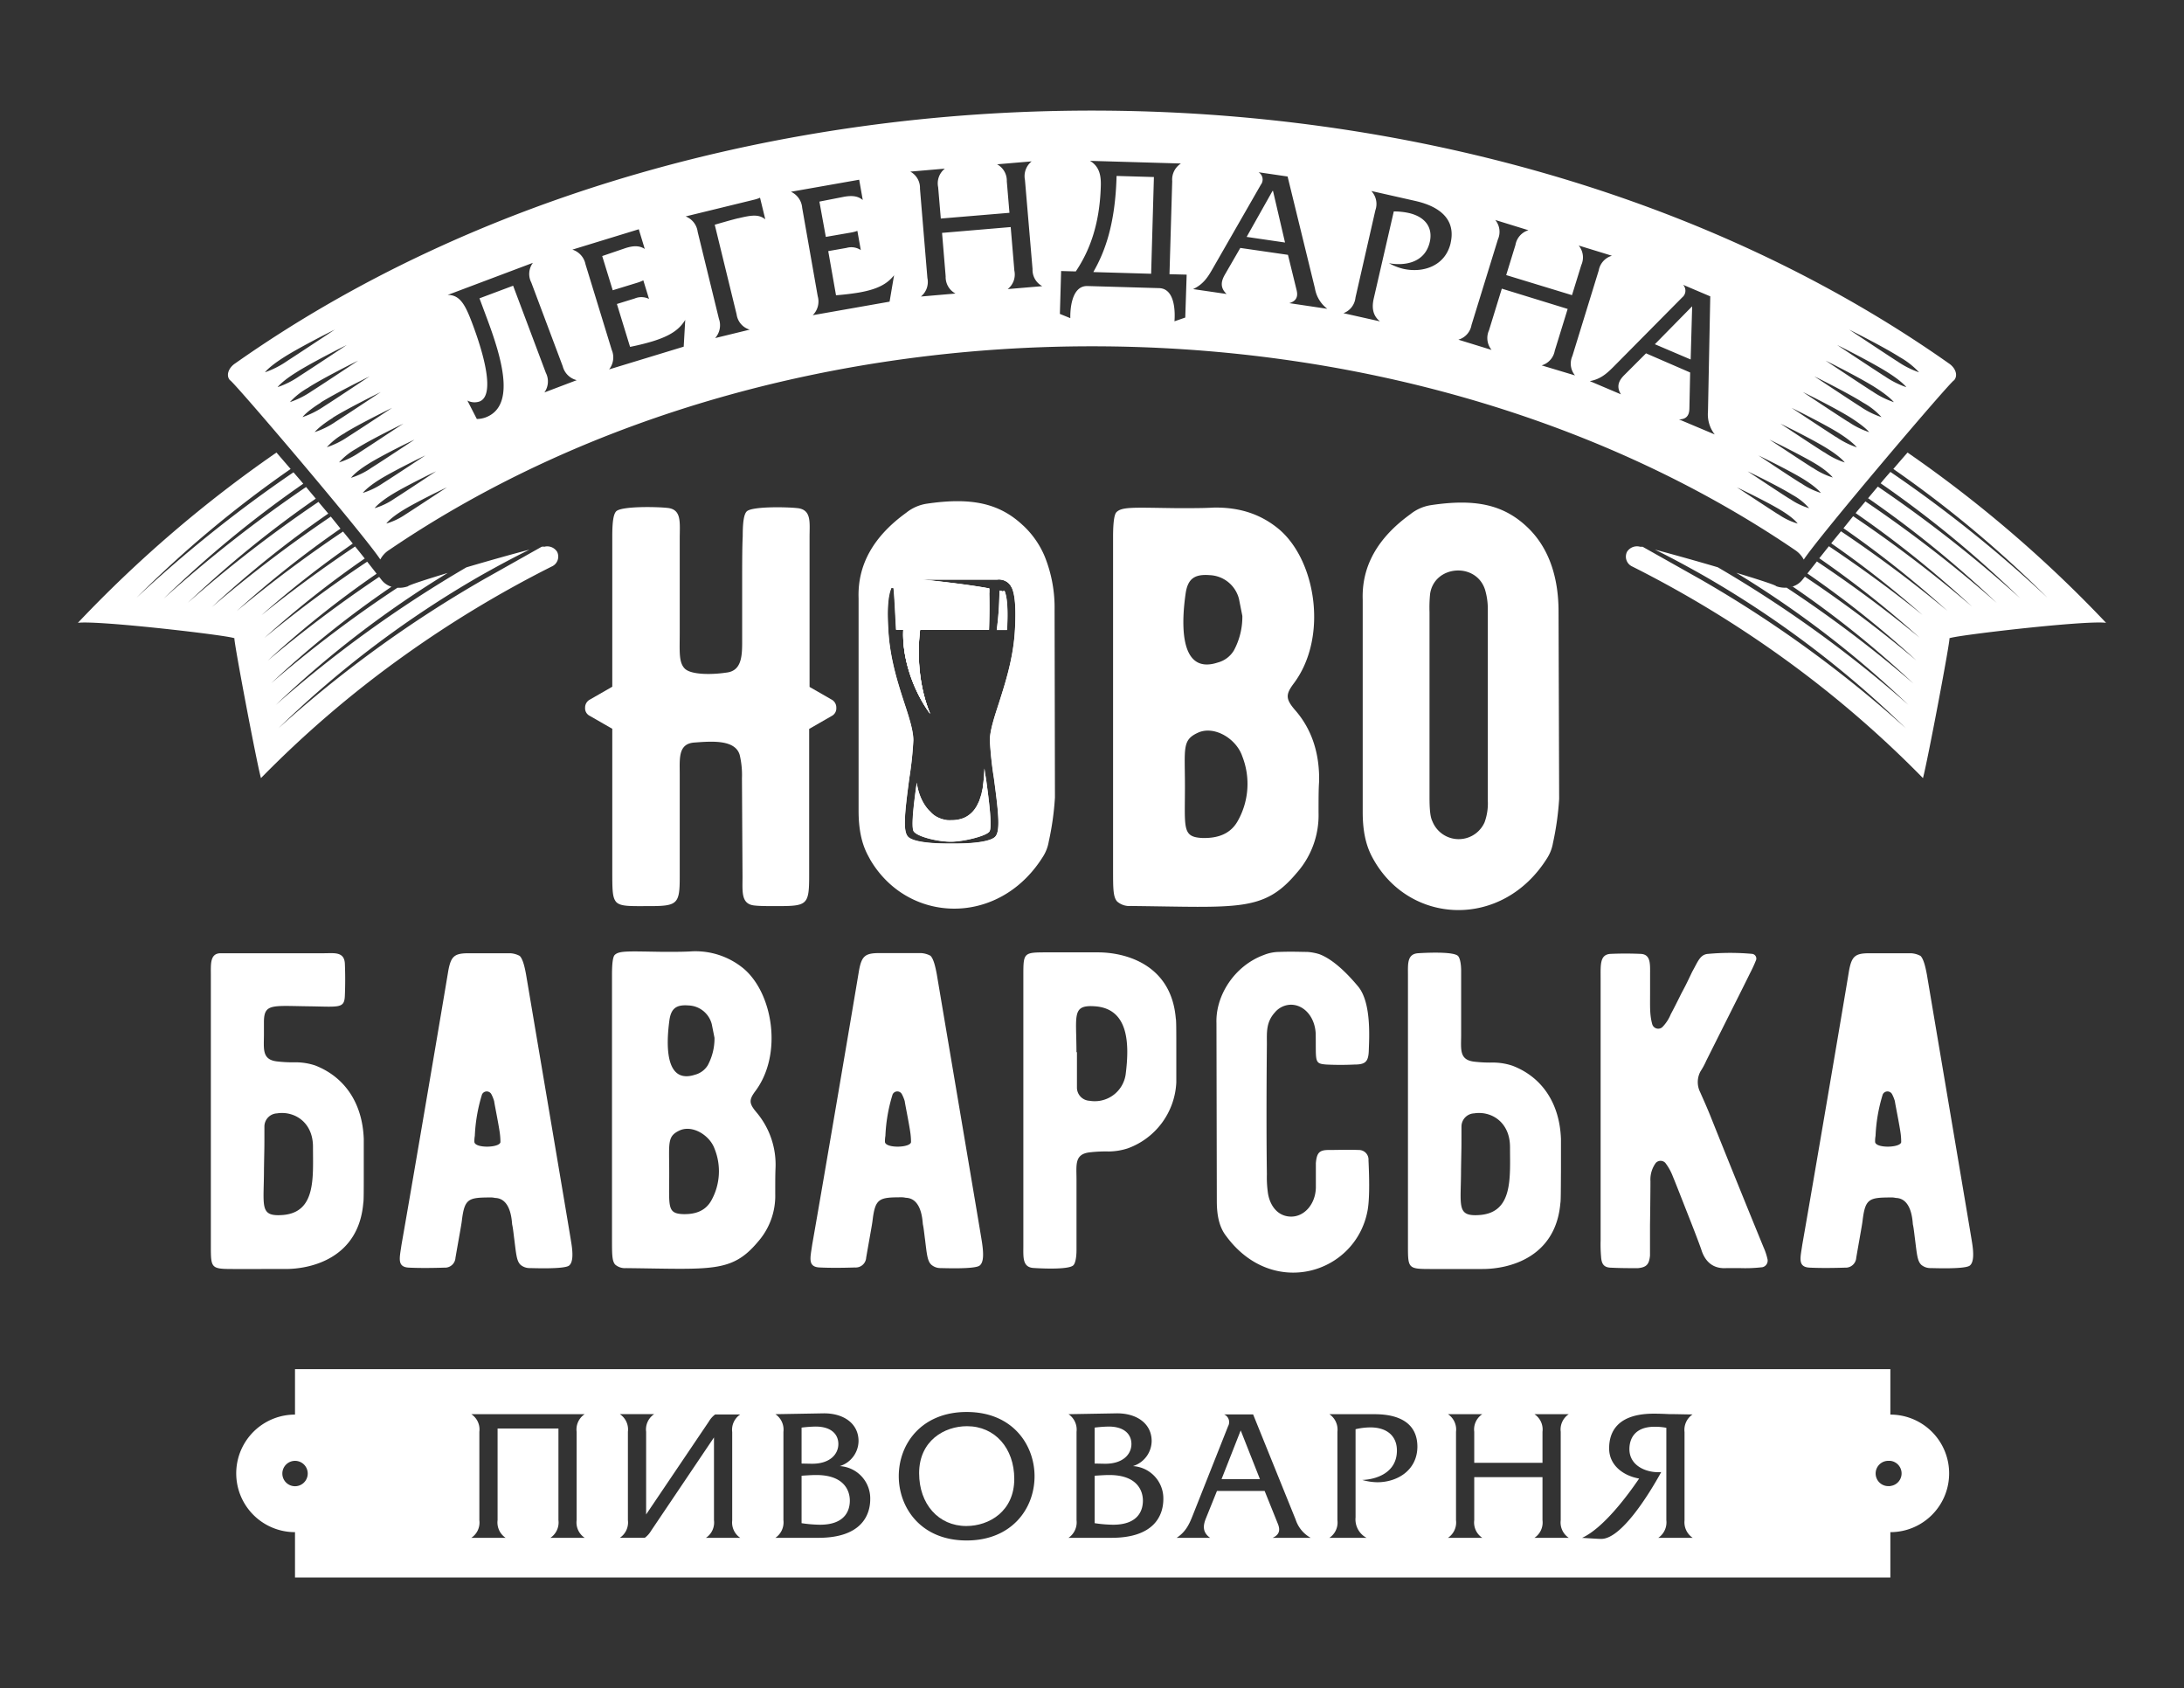 <?xml version="1.0" encoding="UTF-8"?> <svg xmlns="http://www.w3.org/2000/svg" id="Layer_1" data-name="Layer 1" viewBox="0 0 544 420.47"><rect x="0" y="0" width="544" height="420.47" fill="#333333" stroke="none"/><defs><style>.cls-1{fill:#fff;}</style></defs><path class="cls-1" d="M137.39,141.11a277.83,277.83,0,0,0-37.29,22.58A266.57,266.57,0,0,0,65,193.79c-1.08-3.87-6.9-34.66-6.6-34.79.32-.55-34-4.58-39-3.88a313.13,313.13,0,0,1,49.46-42.41c1.18,1.35,2.35,2.73,3.53,4.09A280.59,280.59,0,0,0,34,148.87,329.18,329.18,0,0,1,73.1,117.63c.82.94,1.64,1.89,2.44,2.84A272.59,272.59,0,0,0,40.76,149.1a333.11,333.11,0,0,1,35.48-27.81c.82,1,1.62,1.93,2.42,2.9A267.23,267.23,0,0,0,46.8,150.11,321.15,321.15,0,0,1,79.32,125c.83,1,1.64,1.94,2.45,2.91a259.37,259.37,0,0,0-29,23.29A332.76,332.76,0,0,1,82.4,128.66h0c.81,1,1.62,2,2.41,3A251,251,0,0,0,58.94,152.2a322.93,322.93,0,0,1,26.5-19.82q1.23,1.49,2.43,3a245.08,245.08,0,0,0-22.75,17.84c1.58-1.25,10.22-8.34,23.33-17.12.81,1,1.61,2,2.4,3a242,242,0,0,0-25,19.79,309.82,309.82,0,0,1,25.61-19c.79,1,1.58,2,2.35,3a243.67,243.67,0,0,0-27.14,21.66,317.94,317.94,0,0,1,27.77-20.87c.22.26.42.52.62.78a5,5,0,0,0,2.45,1.67,244.38,244.38,0,0,0-29.93,24A307.61,307.61,0,0,1,99,146.38a6.53,6.53,0,0,0,2.62-.36c.09-.26,4.38-1.66,9.9-3.33a250.3,250.3,0,0,0-42.82,32.87,303.74,303.74,0,0,1,47.47-34.26c5.86-1.73,12.13-3.49,15.89-4.45l-.19.05c-2.72,1.33-6.61,3.34-12.17,6.47a252.37,252.37,0,0,0-50.34,38,298,298,0,0,1,51-37l14.53-8.18c.39-.08.6-.09.62,0a2.9,2.9,0,0,1,3.28,1.27v0A2.7,2.7,0,0,1,137.39,141.11Z"></path><path class="cls-1" d="M485.57,159c.31.13-5.52,30.92-6.59,34.79a267.72,267.72,0,0,0-35.08-30.1,277.3,277.3,0,0,0-37.29-22.58,2.7,2.7,0,0,1-1.35-3.67v0a2.93,2.93,0,0,1,3.27-1.27s.23,0,.62,0l14.53,8.18a297.47,297.47,0,0,1,51,37,251.52,251.52,0,0,0-50.34-38c-5.54-3.13-9.42-5.14-12.14-6.47,3.77,1,9.91,2.7,15.67,4.4a301.61,301.61,0,0,1,47.47,34.26,249.56,249.56,0,0,0-42.85-32.88c5.53,1.67,9.85,3.07,9.94,3.34a6.43,6.43,0,0,0,2.59.36,306,306,0,0,1,31.59,23.88,247.94,247.94,0,0,0-30.1-24.17,5,5,0,0,0,2.44-1.67l.62-.78a314.45,314.45,0,0,1,27.77,20.87,248.72,248.72,0,0,0-27.15-21.66l2.37-3a314.73,314.73,0,0,1,25.6,19,248.48,248.48,0,0,0-25-19.79c.81-1,1.58-2,2.39-3,13.12,8.78,21.76,15.87,23.33,17.12a246,246,0,0,0-22.75-17.84c.79-1,1.62-2,2.43-3a325.35,325.35,0,0,1,26.52,19.82,257.38,257.38,0,0,0-25.9-20.58c.81-1,1.6-2,2.41-3a325.24,325.24,0,0,1,29.62,22.52,260.28,260.28,0,0,0-29-23.29c.81-1,1.63-1.93,2.44-2.91a327.74,327.74,0,0,1,32.73,25.3,265.92,265.92,0,0,0-32.06-26.09c-.12.14-.25.3-.4.46.94-1.11,1.87-2.25,2.82-3.36a330.7,330.7,0,0,1,35.46,27.81,269.48,269.48,0,0,0-34.76-28.63c.8-1,1.61-1.89,2.43-2.84A326.86,326.86,0,0,1,510,148.87a280.67,280.67,0,0,0-38.4-32.07c1.17-1.37,2.35-2.74,3.54-4.09a313.5,313.5,0,0,1,49.45,42.41C519.54,154.4,485.26,158.45,485.57,159Z"></path><path class="cls-1" d="M87.87,135.38c.2.23.39.47.58.72h0Zm10.8,11,.29,0a0,0,0,0,1,0,0Zm-1.15-.26h0a2.14,2.14,0,0,0,.34.09ZM82.21,128.43l.19.23h0C82.36,128.59,82.28,128.51,82.21,128.43Z"></path><path class="cls-1" d="M446.48,146.08c-.2.07-.42.14-.65.2a5.27,5.27,0,0,0,.68-.19Z"></path><path class="cls-1" d="M278.16,43.82c-.31,12-2.91,18.91-5.78,23.91l14.35.42.69-24.06ZM317,47.49,310.52,59l9.56,1.4Zm0,0L310.52,59l9.56,1.4Zm-38.88-3.67c-.31,12-2.91,18.91-5.78,23.91l14.35.42.69-24.06Zm0,0c-.31,12-2.91,18.91-5.78,23.91l14.35.42.69-24.06ZM317,47.49,310.52,59l9.56,1.4Zm0,0L310.52,59l9.56,1.4Zm-38.88-3.67c-.31,12-2.91,18.91-5.78,23.91l14.35.42.69-24.06Zm0,0c-.31,12-2.91,18.91-5.78,23.91l14.35.42.69-24.06ZM317,47.49,310.52,59l9.56,1.4Zm95.2,38.24,8.89,3.79.37-13.21Zm0,0,8.89,3.79.37-13.21ZM317,47.49,310.52,59l9.56,1.4Zm-38.88-3.67c-.31,12-2.91,18.91-5.78,23.91l14.35.42.69-24.06Zm0,0c-.31,12-2.91,18.91-5.78,23.91l14.35.42.69-24.06ZM317,47.49,310.52,59l9.56,1.4Zm95.2,38.24,8.89,3.79.37-13.21Zm0,0,8.89,3.79.37-13.21ZM317,47.49,310.52,59l9.56,1.4Zm-38.88-3.67c-.31,12-2.91,18.91-5.78,23.91l14.35.42.69-24.06Zm0,0c-.31,12-2.91,18.91-5.78,23.91l14.35.42.69-24.06ZM317,47.49,310.52,59l9.56,1.4Zm95.2,38.24,8.89,3.79.37-13.21Zm0,0,8.89,3.79.37-13.21ZM317,47.49,310.52,59l9.56,1.4Zm-38.88-3.67c-.31,12-2.91,18.91-5.78,23.91l14.35.42.69-24.06Zm0,0c-.31,12-2.91,18.91-5.78,23.91l14.35.42.69-24.06ZM317,47.49,310.52,59l9.56,1.4Zm95.2,38.24,8.89,3.79.37-13.21Zm0,0,8.89,3.79.37-13.21ZM317,47.49,310.52,59l9.56,1.4Zm-38.88-3.67c-.31,12-2.91,18.91-5.78,23.91l14.35.42.69-24.06Zm0,0c-.31,12-2.91,18.91-5.78,23.91l14.35.42.69-24.06ZM317,47.49,310.52,59l9.56,1.4Zm95.2,38.24,8.89,3.79.37-13.21Zm0,0,8.89,3.79.37-13.21ZM317,47.49,310.52,59l9.56,1.4Zm-38.88-3.67c-.31,12-2.91,18.91-5.78,23.91l14.35.42.69-24.06Zm0,0c-.31,12-2.91,18.91-5.78,23.91l14.35.42.69-24.06ZM317,47.49,310.52,59l9.56,1.4Zm95.2,38.24,8.89,3.79.37-13.21Zm0,0,8.89,3.79.37-13.21ZM317,47.49,310.52,59l9.56,1.4Zm-38.88-3.67c-.31,12-2.91,18.91-5.78,23.91l14.35.42.69-24.06Zm0,0c-.31,12-2.91,18.91-5.78,23.91l14.35.42.69-24.06ZM317,47.49,310.52,59l9.56,1.4Zm95.2,38.24,8.89,3.79.37-13.21Zm0,0,8.89,3.79.37-13.21ZM317,47.49,310.52,59l9.56,1.4Zm-38.88-3.67c-.31,12-2.91,18.91-5.78,23.91l14.35.42.69-24.06Zm0,0c-.31,12-2.91,18.91-5.78,23.91l14.35.42.69-24.06ZM317,47.49,310.52,59l9.56,1.4Zm95.2,38.24,8.89,3.79.37-13.21Zm0,0,8.89,3.79.37-13.21ZM317,47.49,310.52,59l9.56,1.4Zm-38.88-3.67c-.31,12-2.91,18.91-5.78,23.91l14.35.42.69-24.06Zm0,0c-.31,12-2.91,18.91-5.78,23.91l14.35.42.69-24.06ZM317,47.49,310.52,59l9.56,1.4Zm95.2,38.24,8.89,3.79.37-13.21Zm0,0,8.89,3.79.37-13.21ZM317,47.49,310.52,59l9.56,1.4Zm-38.88-3.67c-.31,12-2.91,18.91-5.78,23.91l14.35.42.69-24.06Zm0,0c-.31,12-2.91,18.91-5.78,23.91l14.35.42.69-24.06ZM317,47.49,310.52,59l9.56,1.4Zm95.2,38.24,8.89,3.79.37-13.21Zm0,0,8.89,3.79.37-13.21ZM317,47.49,310.52,59l9.56,1.4Zm-38.88-3.67c-.31,12-2.91,18.91-5.78,23.91l14.35.42.69-24.06Zm0,0c-.31,12-2.91,18.91-5.78,23.91l14.35.42.69-24.06ZM317,47.49,310.52,59l9.56,1.4Zm95.2,38.24,8.89,3.79.37-13.21Zm0,0,8.89,3.79.37-13.21ZM317,47.49,310.52,59l9.56,1.4Zm-38.88-3.67c-.31,12-2.91,18.91-5.78,23.91l14.35.42.69-24.06Zm0,0c-.31,12-2.91,18.91-5.78,23.91l14.35.42.69-24.06ZM317,47.49,310.52,59l9.56,1.4Zm95.2,38.24,8.89,3.79.37-13.21Zm0,0,8.89,3.79.37-13.21ZM317,47.49,310.52,59l9.56,1.4Zm-38.88-3.67c-.31,12-2.91,18.91-5.78,23.91l14.35.42.69-24.06Zm0,0c-.31,12-2.91,18.91-5.78,23.91l14.35.42.69-24.06ZM317,47.49,310.52,59l9.56,1.4Zm95.2,38.24,8.89,3.79.37-13.21Zm0,0,8.89,3.79.37-13.21ZM317,47.49,310.52,59l9.56,1.4Zm-38.88-3.67c-.31,12-2.91,18.91-5.78,23.91l14.35.42.69-24.06Zm0,0c-.31,12-2.91,18.91-5.78,23.91l14.35.42.69-24.06ZM317,47.49,310.52,59l9.56,1.4Zm95.2,38.24,8.89,3.79.37-13.21Zm0,0,8.89,3.79.37-13.21ZM317,47.49,310.52,59l9.56,1.4Zm-38.88-3.67c-.31,12-2.91,18.91-5.78,23.91l14.35.42.69-24.06Zm0,0c-.31,12-2.91,18.91-5.78,23.91l14.35.42.69-24.06ZM317,47.49,310.52,59l9.56,1.4Zm95.2,38.24,8.89,3.79.37-13.21Zm0,0,8.89,3.79.37-13.21ZM317,47.49,310.52,59l9.56,1.4Zm-38.88-3.67c-.31,12-2.91,18.91-5.78,23.91l14.35.42.69-24.06Zm0,0c-.31,12-2.91,18.91-5.78,23.91l14.35.42.69-24.06ZM317,47.49,310.52,59l9.56,1.4Zm95.2,38.24,8.89,3.79.37-13.21Zm0,0,8.89,3.79.37-13.21ZM317,47.49,310.52,59l9.56,1.4Zm-38.88-3.67c-.31,12-2.91,18.91-5.78,23.91l14.35.42.69-24.06Zm0,0c-.31,12-2.91,18.91-5.78,23.91l14.35.42.69-24.06ZM317,47.49,310.52,59l9.56,1.4Zm95.2,38.24,8.89,3.79.37-13.21Zm0,0,8.89,3.79.37-13.21ZM317,47.49,310.52,59l9.56,1.4Zm-38.88-3.67c-.31,12-2.91,18.91-5.78,23.91l14.35.42.69-24.06Zm0,0c-.31,12-2.91,18.91-5.78,23.91l14.35.42.69-24.06ZM317,47.49,310.52,59l9.56,1.4Zm95.2,38.24,8.89,3.79.37-13.21Zm0,0,8.89,3.79.37-13.21ZM317,47.49,310.52,59l9.56,1.4Zm-38.88-3.67c-.31,12-2.91,18.91-5.78,23.91l14.35.42.69-24.06Zm0,0c-.31,12-2.91,18.91-5.78,23.91l14.35.42.69-24.06ZM317,47.49,310.52,59l9.56,1.4Zm95.2,38.24,8.89,3.79.37-13.21Zm0,0,8.89,3.79.37-13.21ZM317,47.49,310.52,59l9.56,1.4Zm-38.88-3.67c-.31,12-2.91,18.91-5.78,23.91l14.35.42.69-24.06Zm0,0c-.31,12-2.91,18.91-5.78,23.91l14.35.42.69-24.06ZM317,47.49,310.52,59l9.56,1.4Zm95.2,38.24,8.89,3.79.37-13.21Zm0,0,8.89,3.79.37-13.21ZM317,47.49,310.52,59l9.56,1.4Zm-38.88-3.67c-.31,12-2.91,18.91-5.78,23.91l14.35.42.69-24.06Zm0,0c-.31,12-2.91,18.91-5.78,23.91l14.35.42.69-24.06ZM317,47.49,310.52,59l9.56,1.4Zm95.2,38.24,8.89,3.79.37-13.21Zm0,0,8.89,3.79.37-13.21ZM317,47.49,310.52,59l9.56,1.4Zm-38.88-3.67c-.31,12-2.91,18.91-5.78,23.91l14.35.42.69-24.06Zm0,0c-.31,12-2.91,18.91-5.78,23.91l14.35.42.69-24.06ZM317,47.49,310.52,59l9.56,1.4Zm95.2,38.24,8.89,3.79.37-13.21Zm0,0,8.89,3.79.37-13.21ZM317,47.49,310.52,59l9.56,1.4Zm-38.88-3.67c-.31,12-2.91,18.91-5.78,23.91l14.35.42.69-24.06ZM485.42,90.5C366.27,6.56,177.74,6.55,58.59,90.5c-1.75,1.16-2.33,3.08-1.31,4.19.65,0,33.39,38.47,37.45,44.65A6.22,6.22,0,0,1,96.89,137c99.43-67.67,250.8-67.67,350.24,0a6.55,6.55,0,0,1,2.16,2.37c4.06-6.18,36.78-44.65,37.43-44.65C487.74,93.57,487.18,91.68,485.42,90.5ZM70.78,88.94c3.54-2.27,11.55-6.35,12.61-6.84-1,.65-8.34,5.53-11.84,7.79A22.66,22.66,0,0,1,66,92.72C66.13,92.54,67.22,91.19,70.78,88.94Zm3.08,3.76c3.6-2.3,11.92-6.51,12.51-6.77-.51.32-8.15,5.42-11.75,7.72a21.75,21.75,0,0,1-5.47,2.77C69.31,96.2,70.4,94.85,73.86,92.7Zm3,3.78c3.55-2.28,11.77-6.4,12.35-6.66-.51.32-8,5.34-11.58,7.61a21.87,21.87,0,0,1-5.42,2.72A18,18,0,0,1,76.91,96.48Zm3,3.78C83.44,98,91.53,94,92.11,93.72,91.6,94,84.19,99,80.7,101.21a22.19,22.19,0,0,1-5.34,2.67C75.47,103.72,76.51,102.39,79.94,100.26Zm3,3.79c3.47-2.2,11.47-6.16,12-6.41-.51.3-7.8,5.19-11.24,7.38a20.26,20.26,0,0,1-5.26,2.6C78.54,107.46,79.56,106.15,82.93,104.05Zm3,3.8c3.39-2.14,11.25-6,11.81-6.28-.47.31-7.67,5.1-11.07,7.25a20.59,20.59,0,0,1-5.19,2.56A17,17,0,0,1,85.91,107.85Zm3,3.83c3.34-2.13,11.1-5.94,11.62-6.17-.49.28-7.56,5-10.9,7.14a19,19,0,0,1-5.13,2.52A16.36,16.36,0,0,1,88.87,111.68Zm2.91,3.84c3.31-2.08,10.9-5.82,11.46-6-.49.28-7.45,4.94-10.73,7A18.5,18.5,0,0,1,87.44,119S88.33,117.65,91.78,115.52Zm2.88,3.84c3.25-2,10.75-5.7,11.3-5.93-.46.28-7.33,4.86-10.57,6.91a18.67,18.67,0,0,1-5,2.42S91.27,121.46,94.66,119.36Zm-1.33,7.2s.87-1.27,4.19-3.34,10.6-5.62,11.12-5.83c-.46.27-7.21,4.79-10.4,6.81A17.27,17.27,0,0,1,93.33,126.56Zm7.75,1.51a16.72,16.72,0,0,1-4.84,2.32s.82-1.26,4.12-3.3,10.44-5.5,11-5.71C110.84,121.65,104.19,126.09,101.08,128.07ZM135.6,97.74a4.72,4.72,0,0,0,.36-4.89l-8.15-21.69-8.38,3.14,1.71,4.59c3.92,10.43,7.4,22.22-.19,25.07a6.49,6.49,0,0,1-2.18.39l-2.35-4.59a3.86,3.86,0,0,0,3,.24c4-1.51,1.05-11.92-1.73-19.31-1.67-4.45-3-7.3-6.19-7.23l21.24-8a4.64,4.64,0,0,0-.4,4.91l7.83,20.86a4.77,4.77,0,0,0,3.49,3.45Zm34.7-11.4L151.72,92a4.81,4.81,0,0,0,.65-4.87l-6.53-21.3a4.81,4.81,0,0,0-3.27-3.66l16.54-5.07L160.6,62c-1.09-.69-2.44-1-4.94-.16L150,63.77l2.62,8.52,6.13-1.88a9.84,9.84,0,0,0,1.49-.59l1.42,4.63a4.28,4.28,0,0,0-3.57-.11l-4.43,1.37,3.28,10.68c2.68-.53,4.78-1.13,5.63-1.39,4.68-1.44,6.74-3.1,8.11-5.33Zm13.62-32c-2,.49-4.51,1.24-5.89,1.63l5.45,22.34a4.62,4.62,0,0,0,3.26,3.79l-8.61,2.1a4.79,4.79,0,0,0,.94-4.81l-5.29-21.65a4.76,4.76,0,0,0-3-3.84l17-4.15a7.84,7.84,0,0,0,1.53-.51l1.31,5.38C189,53.35,187.31,53.54,183.92,54.36Zm37.66,20.79-19.14,3.37a4.8,4.8,0,0,0,1.24-4.74l-3.87-22a4.8,4.8,0,0,0-2.8-4l17-3,.89,5.05c-1-.82-2.31-1.27-4.89-.76l-5.91,1.16L205.7,59,212,57.91a9.32,9.32,0,0,0,1.56-.41l.85,4.78a4.3,4.3,0,0,0-3.55-.54l-4.56.8,1.94,11c2.72-.21,4.88-.54,5.76-.69,4.83-.85,7.07-2.25,8.7-4.3ZM251,72a4.62,4.62,0,0,0,1.66-4.61l-.91-10.84L234.65,58l.9,10.83A4.64,4.64,0,0,0,238,73.11l-8.61.74A4.68,4.68,0,0,0,231,69.24L229.15,47a4.61,4.61,0,0,0-2.41-4.26l8.61-.74a4.66,4.66,0,0,0-1.67,4.63l.66,7.8L251.44,53l-.66-7.82a4.64,4.64,0,0,0-2.42-4.26l8.61-.73a4.7,4.7,0,0,0-1.67,4.62L257.19,67a4.61,4.61,0,0,0,2.42,4.27Zm44.23,7.09-2.69.93c.13-1.51.42-8.14-3.82-8.26l-17.83-.52c-4.22-.13-4.33,6.51-4.29,8L264,78.18l.31-10.68,3.65.1c3.27-4.86,5.94-11.42,6.23-21.13.08-2.32-.13-4.91-2.7-6.41l22.66.66a4.75,4.75,0,0,0-2.17,4.4l-.68,23.17,4.28.11Zm25.91-3.59c2.21-.63,2.08-2.19,1.82-3.26l-2.15-8.77-11.87-1.72-3.77,6.52c-.85,1.45-1.51,3.2.36,4.95L297.18,72c2.51-1.16,3.69-3,4.83-5l12.05-21a2.12,2.12,0,0,0-.57-3.1l7.23,1.06,6.81,27.86a8.06,8.06,0,0,0,3.08,5.09Zm40.2-15c-1.32,5.79-6.94,7.56-11.81,6.45a14.06,14.06,0,0,1-3.56-1.4c3.5.67,8.92.16,10.17-5.31.81-3.57-1.14-6.25-5.23-7.19a17.4,17.4,0,0,0-3.74-.39l-5,21.72c-.31,1.4-.66,3.92,1.56,5.66L334.63,78a4.64,4.64,0,0,0,3-3.9l4.95-21.72a4.71,4.71,0,0,0-1-4.81L352.34,50C354.73,50.55,363.15,52.5,361.33,60.5ZM384,91a4.66,4.66,0,0,0,3.27-3.66l3.21-10.4-16.4-5.05-3.2,10.39a4.66,4.66,0,0,0,.65,4.87l-8.27-2.55a4.62,4.62,0,0,0,3.27-3.66l6.57-21.3a4.63,4.63,0,0,0-.65-4.85l8.26,2.55A4.62,4.62,0,0,0,377.48,61l-2.31,7.51,16.39,5,2.32-7.5a4.64,4.64,0,0,0-.65-4.86l8.27,2.54a4.67,4.67,0,0,0-3.28,3.66l-6.56,21.3a4.63,4.63,0,0,0,.65,4.85Zm34.21,13.45c2.29,0,2.56-1.58,2.59-2.68l.19-9L410,88l-5.33,5.33c-1.2,1.18-2.28,2.71-.92,4.88L396,94.92c2.72-.48,4.33-2,5.95-3.62L419,74.08a2.15,2.15,0,0,0,.23-3.15L426,73.81l-.57,28.69a8.11,8.11,0,0,0,1.68,5.7Zm24.68,23.63c-3.14-2-9.77-6.42-10.25-6.69.52.21,7.81,3.74,11,5.71,3.3,2,4.13,3.3,4.13,3.3A16.58,16.58,0,0,1,442.93,128.07Zm2.83-3.87c-3.19-2-9.94-6.54-10.4-6.81.52.21,7.92,3.83,11.12,5.83a15.1,15.1,0,0,1,4.19,3.34A16.74,16.74,0,0,1,445.76,124.2Zm2.85-3.86c-3.23-2-10.08-6.63-10.56-6.91.53.23,8,3.89,11.29,5.94s4.25,3.39,4.25,3.39A18.24,18.24,0,0,1,448.61,120.34Zm2.89-3.86c-3.28-2.07-10.24-6.73-10.73-7,.54.23,8.16,4,11.47,6s4.3,3.44,4.32,3.44A19,19,0,0,1,451.5,116.48Zm2.93-3.83c-3.36-2.1-10.44-6.86-10.92-7.14.55.23,8.3,4.06,11.64,6.17,3.5,2.18,4.39,3.49,4.39,3.49A19.31,19.31,0,0,1,454.43,112.65Zm2.92-3.83c-3.37-2.15-10.57-6.94-11.06-7.25.55.25,8.41,4.15,11.81,6.3s4.45,3.53,4.45,3.53A20.09,20.09,0,0,1,457.35,108.82Zm3-3.8c-3.44-2.19-10.76-7.08-11.24-7.38.57.25,8.55,4.22,12,6.43s4.39,3.39,4.51,3.55A20.44,20.44,0,0,1,460.32,105Zm3-3.81c-3.48-2.23-10.9-7.18-11.4-7.49.54.25,8.64,4.28,12.15,6.54a17.8,17.8,0,0,1,4.6,3.62A20.66,20.66,0,0,1,463.31,101.21Zm3-3.78c-3.54-2.27-11.06-7.29-11.56-7.61.58.26,8.78,4.38,12.34,6.66s4.52,3.51,4.64,3.67A21.61,21.61,0,0,1,466.32,97.43Zm3.06-3.78c-3.59-2.3-11.24-7.4-11.75-7.72.61.26,8.92,4.47,12.53,6.77,3.42,2.15,4.52,3.49,4.69,3.72A21.94,21.94,0,0,1,469.38,93.65Zm3.07-3.76c-3.5-2.26-10.81-7.14-11.83-7.79,1.07.49,9.07,4.57,12.6,6.84a19.58,19.58,0,0,1,4.8,3.78A22.35,22.35,0,0,1,472.45,89.89Zm-51.32-.37.37-13.21-9.26,9.42ZM310.52,59l9.56,1.4-3-12.88Zm-38.14,8.76,14.35.42.69-24.06-9.26-.27C277.85,55.85,275.25,62.73,272.38,67.73Zm5.78-23.91c-.31,12-2.91,18.91-5.78,23.91l14.35.42.69-24.06ZM317,47.49,310.52,59l9.56,1.4Zm95.2,38.24,8.89,3.79.37-13.21Zm0,0,8.89,3.79.37-13.21ZM317,47.49,310.52,59l9.56,1.4Zm-38.88-3.67c-.31,12-2.91,18.91-5.78,23.91l14.35.42.69-24.06Zm0,0c-.31,12-2.91,18.91-5.78,23.91l14.35.42.69-24.06ZM317,47.49,310.52,59l9.56,1.4Zm95.2,38.24,8.89,3.79.37-13.21Zm0,0,8.89,3.79.37-13.21ZM317,47.49,310.52,59l9.56,1.4Zm-38.88-3.67c-.31,12-2.91,18.91-5.78,23.91l14.35.42.69-24.06Zm0,0c-.31,12-2.91,18.91-5.78,23.91l14.35.42.69-24.06ZM317,47.49,310.52,59l9.56,1.4Zm95.2,38.24,8.89,3.79.37-13.21Zm0,0,8.89,3.79.37-13.21ZM317,47.49,310.52,59l9.56,1.4Zm-38.88-3.67c-.31,12-2.91,18.91-5.78,23.91l14.35.42.69-24.06Zm0,0c-.31,12-2.91,18.91-5.78,23.91l14.35.42.69-24.06ZM317,47.49,310.52,59l9.56,1.4Zm95.2,38.24,8.89,3.79.37-13.21Zm0,0,8.89,3.79.37-13.21ZM317,47.49,310.52,59l9.56,1.4Zm-38.88-3.67c-.31,12-2.91,18.91-5.78,23.91l14.35.42.69-24.06Zm0,0c-.31,12-2.91,18.91-5.78,23.91l14.35.42.69-24.06ZM317,47.49,310.52,59l9.56,1.4Zm95.2,38.24,8.89,3.79.37-13.21Zm0,0,8.89,3.79.37-13.21ZM317,47.49,310.52,59l9.56,1.4Zm-38.88-3.67c-.31,12-2.91,18.91-5.78,23.91l14.35.42.69-24.06Zm0,0c-.31,12-2.91,18.91-5.78,23.91l14.35.42.69-24.06ZM317,47.49,310.52,59l9.56,1.4Zm95.2,38.24,8.89,3.79.37-13.21Zm0,0,8.89,3.79.37-13.21ZM317,47.49,310.52,59l9.56,1.4Zm-38.88-3.67c-.31,12-2.91,18.91-5.78,23.91l14.35.42.69-24.06Zm0,0c-.31,12-2.91,18.91-5.78,23.91l14.35.42.69-24.06ZM317,47.49,310.52,59l9.56,1.4Zm95.2,38.24,8.89,3.79.37-13.21Zm0,0,8.89,3.79.37-13.21ZM317,47.49,310.52,59l9.56,1.4Zm-38.88-3.67c-.31,12-2.91,18.91-5.78,23.91l14.35.42.69-24.06Zm0,0c-.31,12-2.91,18.91-5.78,23.91l14.35.42.69-24.06ZM317,47.49,310.52,59l9.56,1.4Zm95.2,38.24,8.89,3.79.37-13.21Zm0,0,8.89,3.79.37-13.21ZM317,47.49,310.52,59l9.56,1.4Zm-38.88-3.67c-.31,12-2.91,18.91-5.78,23.91l14.35.42.69-24.06Zm0,0c-.31,12-2.91,18.91-5.78,23.91l14.35.42.69-24.06ZM317,47.49,310.52,59l9.56,1.4Zm95.2,38.24,8.89,3.79.37-13.21Zm0,0,8.89,3.79.37-13.21ZM317,47.49,310.52,59l9.56,1.4Zm-38.88-3.67c-.31,12-2.91,18.91-5.78,23.91l14.35.42.69-24.06Zm0,0c-.31,12-2.91,18.91-5.78,23.91l14.35.42.69-24.06ZM317,47.49,310.52,59l9.56,1.4Zm95.2,38.24,8.89,3.79.37-13.21Zm0,0,8.89,3.79.37-13.21ZM317,47.49,310.52,59l9.56,1.4Zm-38.88-3.67c-.31,12-2.91,18.91-5.78,23.91l14.35.42.69-24.06Zm0,0c-.31,12-2.91,18.91-5.78,23.91l14.35.42.69-24.06ZM317,47.49,310.52,59l9.56,1.4Zm95.2,38.24,8.89,3.79.37-13.21Zm0,0,8.89,3.79.37-13.21ZM317,47.49,310.52,59l9.56,1.4Zm-38.88-3.67c-.31,12-2.91,18.91-5.78,23.91l14.35.42.69-24.06Zm0,0c-.31,12-2.91,18.91-5.78,23.91l14.35.42.69-24.06ZM317,47.49,310.52,59l9.56,1.4Zm95.2,38.24,8.89,3.79.37-13.21Zm0,0,8.89,3.79.37-13.21ZM317,47.49,310.52,59l9.56,1.4Zm-38.88-3.67c-.31,12-2.91,18.91-5.78,23.91l14.35.42.69-24.06Zm0,0c-.31,12-2.91,18.91-5.78,23.91l14.35.42.69-24.06ZM317,47.49,310.52,59l9.56,1.4Zm95.2,38.24,8.89,3.79.37-13.21Zm0,0,8.89,3.79.37-13.21ZM317,47.49,310.52,59l9.56,1.4Zm-38.88-3.67c-.31,12-2.91,18.91-5.78,23.91l14.35.42.69-24.06Zm0,0c-.31,12-2.91,18.91-5.78,23.91l14.35.42.69-24.06ZM317,47.49,310.52,59l9.56,1.4Zm95.2,38.24,8.89,3.79.37-13.21Zm0,0,8.89,3.79.37-13.21ZM317,47.49,310.52,59l9.56,1.4Zm-38.88-3.67c-.31,12-2.91,18.91-5.78,23.91l14.35.42.69-24.06Zm0,0c-.31,12-2.91,18.91-5.78,23.91l14.35.42.69-24.06ZM317,47.49,310.52,59l9.56,1.4Zm95.2,38.24,8.89,3.79.37-13.21Zm0,0,8.89,3.79.37-13.21ZM317,47.49,310.52,59l9.56,1.4Zm-38.88-3.67c-.31,12-2.91,18.91-5.78,23.91l14.35.42.69-24.06Zm0,0c-.31,12-2.91,18.91-5.78,23.91l14.35.42.69-24.06ZM317,47.49,310.52,59l9.56,1.4Zm95.2,38.24,8.89,3.79.37-13.21Zm0,0,8.89,3.79.37-13.21ZM317,47.49,310.52,59l9.56,1.4Zm-38.88-3.67c-.31,12-2.91,18.91-5.78,23.91l14.35.42.69-24.06Zm0,0c-.31,12-2.91,18.91-5.78,23.91l14.35.42.69-24.06ZM317,47.49,310.52,59l9.56,1.4Zm95.2,38.24,8.89,3.79.37-13.21Zm0,0,8.89,3.79.37-13.21ZM317,47.49,310.52,59l9.56,1.4Zm-38.88-3.67c-.31,12-2.91,18.91-5.78,23.91l14.35.42.69-24.06Zm0,0c-.31,12-2.91,18.91-5.78,23.91l14.35.42.69-24.06ZM317,47.49,310.52,59l9.56,1.4Zm95.2,38.24,8.89,3.79.37-13.21Zm0,0,8.89,3.79.37-13.21ZM317,47.49,310.52,59l9.56,1.4Zm-38.88-3.67c-.31,12-2.91,18.91-5.78,23.91l14.35.42.69-24.06Zm0,0c-.31,12-2.91,18.91-5.78,23.91l14.35.42.69-24.06ZM317,47.49,310.52,59l9.56,1.4Zm95.2,38.24,8.89,3.79.37-13.21Zm0,0,8.89,3.79.37-13.21ZM317,47.49,310.52,59l9.56,1.4Zm-38.88-3.67c-.31,12-2.91,18.91-5.78,23.91l14.35.42.69-24.06Zm0,0c-.31,12-2.91,18.91-5.78,23.91l14.35.42.69-24.06ZM317,47.49,310.52,59l9.56,1.4Zm95.2,38.24,8.89,3.79.37-13.21Zm0,0,8.89,3.79.37-13.21ZM317,47.49,310.52,59l9.56,1.4Zm-38.88-3.67c-.31,12-2.91,18.91-5.78,23.91l14.35.42.69-24.06Zm0,0c-.31,12-2.91,18.91-5.78,23.91l14.35.42.69-24.06ZM317,47.49,310.52,59l9.56,1.4Zm95.2,38.24,8.89,3.79.37-13.21Zm0,0,8.89,3.79.37-13.21ZM317,47.49,310.52,59l9.56,1.4Zm-38.88-3.67c-.31,12-2.91,18.91-5.78,23.91l14.35.42.69-24.06Zm0,0c-.31,12-2.91,18.91-5.78,23.91l14.35.42.69-24.06ZM317,47.49,310.52,59l9.56,1.4Zm95.2,38.24,8.89,3.79.37-13.21Zm0,0,8.89,3.79.37-13.21ZM317,47.49,310.52,59l9.56,1.4Zm-38.88-3.67c-.31,12-2.91,18.91-5.78,23.91l14.35.42.69-24.06Zm0,0c-.31,12-2.91,18.91-5.78,23.91l14.35.42.69-24.06ZM317,47.49,310.52,59l9.56,1.4Zm0,0L310.52,59l9.56,1.4Zm-38.88-3.67c-.31,12-2.91,18.91-5.78,23.91l14.35.42.69-24.06Zm0,0c-.31,12-2.91,18.91-5.78,23.91l14.35.42.69-24.06Zm0,0c-.31,12-2.91,18.91-5.78,23.91l14.35.42.69-24.06Z"></path><path class="cls-1" d="M90.61,283.67v7.51c0,5.26,0,8.06-.12,8.4-1.11,13.55-12.65,16.47-19.37,16.47H58.23c-5.6,0-5.71-.12-5.71-5.6V242.79c0-2.69-.23-5.38,2.46-5.38H80.75c2.46,0,5-.45,5.15,2.58.11,2.69.11,5.26,0,7.95-.11,3.25-1.35,2.8-8.62,2.69-9.64-.11-11.54-.79-11.54,4v3c0,3.58-.56,6.27,3.25,6.72a34.51,34.51,0,0,0,4.81.22,15.53,15.53,0,0,1,4.71.79C85.56,268.1,90.27,274.38,90.61,283.67ZM69,277.29a3.29,3.29,0,0,0-3.14,3.25c0,6.83,0,4-.11,10.64,0,9.3-1.23,11.87,4.7,11.42,8.29-.67,7.51-9.29,7.51-16.91C78,279.42,73.24,276.62,69,277.29Z"></path><path class="cls-1" d="M141.8,315.15c-1,1-9,.67-9.86.67a3.48,3.48,0,0,1-2.24-.78c-1-.9-1.12-2.58-1.57-6.16-.22-1.68-.34-3-.56-3.92-.11-1.12-.34-6.5-4.26-6.61a4.72,4.72,0,0,0-.89-.12c-5.83,0-6.72.23-7.4,5.94-.11.9-.67,3.92-1.57,9.08a2.61,2.61,0,0,1-2.8,2.46q-5.2.17-8.73,0c-3.14-.11-2.36-2.46-1.91-5.71,2.69-15.24,10.64-62.06,11.65-68.22.68-3.7,1.57-4.37,5.15-4.37H127a5.49,5.49,0,0,1,2.46.67c.79.79,1.24,2.8,1.57,4.6,3.14,18.59,11.09,65.52,11.2,66.42C142.8,312.35,142.69,314.37,141.8,315.15Zm-17.26-32.6c-.22-2-1.45-7.95-1.45-8.28a9.09,9.09,0,0,0-.67-1.69,1.3,1.3,0,0,0-2.36,0,40.68,40.68,0,0,0-1.79,10.31,7.58,7.58,0,0,0-.11,1.46c0,1.68,6.27,1.56,6.49.11A17,17,0,0,0,124.54,282.55Z"></path><path class="cls-1" d="M193.1,297.34a17.33,17.33,0,0,1-4.37,12c-6.5,7.72-11.54,6.72-32.82,6.49a3.7,3.7,0,0,1-2.69-.89c-.78-.9-.78-2.58-.78-6.28v-66c0-2.69.22-4.37.67-4.82,1.12-1.12,3.58-.9,12.1-.78,2.91,0,5.26,0,7-.12a18.82,18.82,0,0,1,13.11,4.37c7.28,6.28,9.63,21.4,2.8,30.47-1.57,2.13-1.57,3,.22,5.15a20.2,20.2,0,0,1,4.82,14.23C193.1,292.63,193.1,294.76,193.1,297.34Zm-19.94-29.69a5.28,5.28,0,0,0,3.14-2.35,14.09,14.09,0,0,0,1.67-6.83l-.67-3.36a6.2,6.2,0,0,0-5.82-4.7c-2.91-.23-4.26.67-4.71,3.47C166,259.37,165.32,270.23,173.16,267.65ZM178,286.14c-1.23-3.47-5.6-6.05-8.73-4.59s-2.58,3-2.58,10.64c0,8.29-.56,10,3.36,10.19,3.48.11,5.82-1,7.17-3.47A14.93,14.93,0,0,0,178,286.14Z"></path><path class="cls-1" d="M244.06,315.15c-1,1-9,.67-9.86.67A3.42,3.42,0,0,1,232,315c-1-.9-1.13-2.58-1.57-6.16-.23-1.68-.34-3-.56-3.92-.11-1.12-.34-6.5-4.26-6.61a4.77,4.77,0,0,0-.9-.12c-5.82,0-6.71.23-7.39,5.94-.11.9-.67,3.92-1.57,9.08a2.61,2.61,0,0,1-2.8,2.46q-5.21.17-8.74,0c-3.13-.11-2.35-2.46-1.9-5.71,2.69-15.24,10.64-62.06,11.65-68.22.67-3.7,1.57-4.37,5.15-4.37h10.19a5.5,5.5,0,0,1,2.47.67c.79.79,1.23,2.8,1.57,4.6,3.13,18.59,11.09,65.52,11.2,66.42C245.07,312.35,245,314.37,244.06,315.15Zm-17.25-32.6c-.22-2-1.45-7.95-1.45-8.28a9.24,9.24,0,0,0-.68-1.69,1.29,1.29,0,0,0-2.35,0,40.23,40.23,0,0,0-1.79,10.31,7.58,7.58,0,0,0-.11,1.46c0,1.68,6.27,1.56,6.49.11A17,17,0,0,0,226.81,282.55Z"></path><path class="cls-1" d="M293,262.05v7.51A18.38,18.38,0,0,1,280.92,286a15.89,15.89,0,0,1-4.71.78,34.4,34.4,0,0,0-4.81.22c-3.81.45-3.26,3.14-3.26,6.72v17.59c0,2-.33,3.36-.78,3.81-1,1-6.5.9-10,.67-2.69-.22-2.46-2.69-2.46-5.37V242.79c0-5.49.11-5.6,5.71-5.6h12.88c6.72,0,18.26,2.91,19.38,16.46C293,254,293,256.79,293,262.05Zm-20.16-11.42c-5.94-.45-4.71,2.13-4.71,11.42h.12v8.85a3.29,3.29,0,0,0,3.14,3.25,7.77,7.77,0,0,0,9-6.61C281.36,259.93,281.14,251.3,272.85,250.63Z"></path><path class="cls-1" d="M340.62,301.6c-3,15.68-23.64,21.95-35.18,6.27-1.68-2.13-2.35-5-2.35-8.74L303,254.77c-.23-6.83,4.48-14.22,11.76-16.91a10.51,10.51,0,0,1,3.81-.78c3.25-.12,5.6,0,7.05,0a12.9,12.9,0,0,1,3,.56c2.69,1,5.94,3.58,9.63,8,3.37,4,2.8,12.77,2.69,16.13-.11,2.69-.89,3.36-3.58,3.36-2.36.11-4.6.11-6.95,0-3.13-.23-2.58-.67-2.69-7.73-.22-4.26-3-7.17-6.16-7.17a5.29,5.29,0,0,0-4,1.91c-2.24,2.46-2,5-2,7.84-.12,13-.12,23.74,0,32.48a27.66,27.66,0,0,0,.22,4.37c.33,2.8,2,5.94,5.49,6.16s6.38-3,6.49-7.17v-6.16c.23-2.46.79-3.25,3.14-3.25s4.93-.11,7.5,0a2.39,2.39,0,0,1,2.47,2.58C341.17,295.21,341.06,299.36,340.62,301.6Z"></path><path class="cls-1" d="M388.67,299.58c-1.12,13.55-12.65,16.47-19.38,16.47H356.41c-5.6,0-5.71-.12-5.71-5.6V242.79c0-2.69-.23-5.15,2.46-5.38,3.47-.22,9-.33,10,.67.45.45.79,1.8.79,3.81v15.8c0,3.58-.56,6.27,3.24,6.72a34.7,34.7,0,0,0,4.82.22,15.59,15.59,0,0,1,4.71.79c7.05,2.68,11.76,9,12.09,18.25v7.51C388.78,296.44,388.78,299.24,388.67,299.58Zm-21.51-22.29a3.29,3.29,0,0,0-3.13,3.25c0,6.83,0,4-.11,10.64,0,9.3-1.23,11.87,4.7,11.42,8.29-.67,7.5-9.29,7.5-16.91C376.12,279.42,371.42,276.62,367.16,277.29Z"></path><path class="cls-1" d="M439,315.6a36.69,36.69,0,0,1-5.72.22h-3.13c-3,.23-5.16-1.12-6.27-4.25-.12-.45-.9-2.58-2.47-6.61-2.69-6.84-4.26-10.87-4.7-11.88a13.33,13.33,0,0,0-1.91-3.47,1.63,1.63,0,0,0-2.35,0,7,7,0,0,0-1.35,4.59c0-.22,0,3.48-.11,11v7.51c-.22,2.24-.9,2.91-3,3.13-2.13,0-4.37,0-6.5-.11-1.9,0-2.58-.78-2.69-2.8a34.72,34.72,0,0,1-.11-4v-65.2c0-3.47-.22-6,2.46-6.16,2.47-.11,4.93-.11,7.51,0s2.35,2.58,2.35,5.27v4.48c0,3.47-.11,5.49.56,7.84a1.55,1.55,0,0,0,2.47.67,9.91,9.91,0,0,0,2.13-3.25c.67-1.23,1.56-3,2.68-5.26,1.35-2.46,2.13-4.26,2.69-5.38,1.34-2.35,1.9-4.25,3.92-4.37a60.73,60.73,0,0,1,11,0,1.17,1.17,0,0,1,.89,1.68,34.08,34.08,0,0,1-1.45,3.14c-1.46,3-5.15,10.3-10.87,21.73a18.94,18.94,0,0,1-1.45,2.69,5.59,5.59,0,0,0-.12,5.15c.79,1.79,1.8,4,2.92,6.84,4,10,8.29,20.61,12.88,31.81a15.53,15.53,0,0,1,1,3A1.68,1.68,0,0,1,439,315.6Z"></path><path class="cls-1" d="M490.7,315.15c-1,1-9,.67-9.86.67a3.48,3.48,0,0,1-2.24-.78c-1-.9-1.12-2.58-1.57-6.16-.22-1.68-.34-3-.56-3.92-.11-1.12-.34-6.5-4.25-6.61a4.86,4.86,0,0,0-.9-.12c-5.83,0-6.72.23-7.4,5.94-.11.9-.67,3.92-1.56,9.08a2.63,2.63,0,0,1-2.8,2.46q-5.22.17-8.74,0c-3.14-.11-2.36-2.46-1.9-5.71,2.68-15.24,10.64-62.06,11.64-68.22.68-3.7,1.57-4.37,5.16-4.37h10.19a5.58,5.58,0,0,1,2.47.67c.78.79,1.23,2.8,1.57,4.6,3.13,18.59,11.08,65.52,11.2,66.42C491.71,312.35,491.59,314.37,490.7,315.15Zm-17.25-32.6c-.23-2-1.46-7.95-1.46-8.28a9.09,9.09,0,0,0-.67-1.69,1.3,1.3,0,0,0-2.36,0,40.68,40.68,0,0,0-1.79,10.31,7.58,7.58,0,0,0-.11,1.46c0,1.68,6.27,1.56,6.5.11A17,17,0,0,0,473.45,282.55Z"></path><path class="cls-1" d="M208.31,176.3a2.1,2.1,0,0,1-1.12,2l-5.64,3.24v36.38c0,7.47-.42,7.75-8,7.75-2.4,0-4.23,0-5.49-.14-3.53-.28-3.11-3.38-3.11-7.19l-.14-24.53a21.66,21.66,0,0,0-.56-5.78c-1.13-3.95-7.19-3.39-11.28-3.1s-3.66,3.94-3.66,7.89v25.66c0,6.63-.57,7.19-7.48,7.19-4.79,0-7.19.14-8.32-1-1-1.13-1-3-1-8V181.51l-5.64-3.24a2.09,2.09,0,0,1-1.13-2,2.24,2.24,0,0,1,1.13-2l5.64-3.24v-37.5c0-3.53.28-5.5,1-6.21,1.41-1.27,9.87-1.12,12.55-.84,3.81.28,3.25,3.52,3.25,7.75v23.4c0,4.52-.29,7.34,1.26,8.89s6.63,1.55,10.29,1c4.23-.42,4-4.79,4-8.88V146.13c0-5.5,0-9.73.14-12.55,0-3.53.29-5.5,1-6.21,1.27-1.27,9.73-1.12,12.41-.84,3.8.28,3.24,3.52,3.24,7.19v37.36l5.64,3.24A2.25,2.25,0,0,1,208.31,176.3Z"></path><path class="cls-1" d="M328.43,202.38a21.67,21.67,0,0,1-5.49,15.08c-8.18,9.73-14.53,8.46-41.31,8.18a4.61,4.61,0,0,1-3.38-1.13c-1-1.13-1-3.24-1-7.89v-83c0-3.39.28-5.5.84-6.06,1.41-1.42,4.51-1.13,15.23-1,3.67,0,6.63,0,8.88-.14,6.63-.14,12,1.69,16.5,5.49,9.16,7.9,12.12,26.93,3.52,38.35-2,2.68-2,3.81.28,6.49,4.24,4.79,6.21,10.86,6.07,17.9C328.43,196.46,328.43,199.13,328.43,202.38ZM303.34,165a6.67,6.67,0,0,0,4-3,17.67,17.67,0,0,0,2.11-8.6l-.84-4.23a7.85,7.85,0,0,0-7.33-5.93c-3.67-.28-5.36.85-5.93,4.38C294.32,154.58,293.47,168.26,303.34,165Zm6.06,23.26c-1.55-4.37-7-7.61-11-5.78s-3.25,3.81-3.25,13.39c0,10.43-.7,12.55,4.23,12.83,4.37.14,7.33-1.27,9-4.37A18.77,18.77,0,0,0,309.4,188.28Z"></path><path class="cls-1" d="M386.81,210a10.12,10.12,0,0,1-1.41,3.67c-11.14,17.9-34.55,16.77-43.57-.14-1.69-3.11-2.4-6.77-2.4-11.28V149.37c-.28-8.32,3.67-15.37,11.85-21.29a10.85,10.85,0,0,1,5.07-2.26c11.14-1.69,18.19-.14,24.11,5.5s7.75,13.54,7.75,21l.15,46.66A72.58,72.58,0,0,1,386.81,210Zm-16.22-10.57V151.76a16.71,16.71,0,0,0-.7-4.93c-2.26-6.91-12.69-6.06-13.68,1.13a34.88,34.88,0,0,0-.14,4.51v46c0,2.82.14,4.94.71,6.06a7.05,7.05,0,0,0,13,.28A13.76,13.76,0,0,0,370.59,199.42Z"></path><path class="cls-1" d="M245.56,194c-.12-.88-.24-1.75-.35-2.59v0c-.06,1.18-.13,2.44-.29,3.68l-.06.39,0,.18-.06.39c0,.26-.09.52-.14.77l-.08.39-.09.4c0,.17-.09.34-.14.51-.13.44-.27.87-.43,1.29,0,.11-.09.22-.14.34s-.09.18-.13.28l-.19.38a4.82,4.82,0,0,1-.35.63l-.09.14-.16.24a6.63,6.63,0,0,1-1.67,1.67l-.29.2a2.29,2.29,0,0,1-.27.14,3.36,3.36,0,0,1-.42.22,5.4,5.4,0,0,1-.67.25,8.17,8.17,0,0,1-2.53.37,9.11,9.11,0,0,1-.93,0,2.7,2.7,0,0,1-.41-.05,6.71,6.71,0,0,1-2.44-.84h0a5.86,5.86,0,0,1-1.51-1.24h0c-.21-.18-2.69-2.38-3.37-7.21-.6,4.48-1.43,11-.73,12.1,1,1.36,6.24,2.6,9.42,2.54s8.65-1.42,9.42-2.54S246.15,198.43,245.56,194Zm-.35-2.67v0Zm5.09-43.88h0c0-.1-.07-.18-.11-.26l-.47.1-.77-.2v.33a77.75,77.75,0,0,1-.67,9.43h2.54a.09.09,0,0,0,0-.05C251.12,151.33,250.78,148.69,250.3,147.44Zm0,0h0c0-.1-.07-.18-.11-.26l-.47.1-.77-.2v.33a77.75,77.75,0,0,1-.67,9.43h2.54a.09.09,0,0,0,0-.05C251.12,151.33,250.78,148.69,250.3,147.44ZM245.56,194c-.12-.88-.24-1.75-.35-2.59v0c-.06,1.18-.13,2.44-.29,3.68l-.06.39,0,.18-.06.39c0,.26-.09.52-.14.77l-.08.39-.09.4c0,.17-.09.34-.14.51-.13.44-.27.87-.43,1.29,0,.11-.09.22-.14.34s-.09.18-.13.28l-.19.38a4.82,4.82,0,0,1-.35.63l-.09.14-.16.24a6.63,6.63,0,0,1-1.67,1.67l-.29.2a2.29,2.29,0,0,1-.27.14,3.36,3.36,0,0,1-.42.22,5.4,5.4,0,0,1-.67.25,8.17,8.17,0,0,1-2.53.37,9.11,9.11,0,0,1-.93,0,2.7,2.7,0,0,1-.41-.05,6.71,6.71,0,0,1-2.44-.84h0a5.86,5.86,0,0,1-1.51-1.24h0c-.21-.18-2.69-2.38-3.37-7.21-.6,4.48-1.43,11-.73,12.1,1,1.36,6.24,2.6,9.42,2.54s8.65-1.42,9.42-2.54S246.15,198.43,245.56,194Zm-.35-2.67v0Zm.35,2.67c-.12-.88-.24-1.75-.35-2.59v0c-.06,1.18-.13,2.44-.29,3.68l-.06.39,0,.18-.06.39c0,.26-.09.52-.14.77l-.08.39-.09.4c0,.17-.09.34-.14.51-.13.44-.27.87-.43,1.29,0,.11-.09.22-.14.34s-.09.18-.13.28l-.19.38a4.82,4.82,0,0,1-.35.63l-.09.14-.16.24a6.63,6.63,0,0,1-1.67,1.67l-.29.2a2.29,2.29,0,0,1-.27.14,3.36,3.36,0,0,1-.42.22,5.4,5.4,0,0,1-.67.25,8.17,8.17,0,0,1-2.53.37,9.11,9.11,0,0,1-.93,0,2.7,2.7,0,0,1-.41-.05,6.71,6.71,0,0,1-2.44-.84h0a5.86,5.86,0,0,1-1.51-1.24h0c-.21-.18-2.69-2.38-3.37-7.21-.6,4.48-1.43,11-.73,12.1,1,1.36,6.24,2.6,9.42,2.54s8.65-1.42,9.42-2.54S246.15,198.43,245.56,194Zm-.35-2.67v0Zm5.09-43.88h0c0-.1-.07-.18-.11-.26l-.47.1-.77-.2v.33a77.75,77.75,0,0,1-.67,9.43h2.54a.09.09,0,0,0,0-.05C251.12,151.33,250.78,148.69,250.3,147.44Zm0,0h0c0-.1-.07-.18-.11-.26l-.47.1-.77-.2v.33a77.75,77.75,0,0,1-.67,9.43h2.54a.09.09,0,0,0,0-.05C251.12,151.33,250.78,148.69,250.3,147.44Zm-5.09,44v0c-.06,1.18-.13,2.44-.29,3.68l-.06.39,0,.18-.06.39c0,.26-.09.52-.14.77l-.08.39-.09.4c0,.17-.09.34-.14.51-.13.44-.27.87-.43,1.29,0,.11-.09.22-.14.34s-.09.18-.13.28l-.19.38a4.82,4.82,0,0,1-.35.63l-.09.14-.16.24a6.63,6.63,0,0,1-1.67,1.67l-.29.2a2.29,2.29,0,0,1-.27.14,3.36,3.36,0,0,1-.42.22,5.4,5.4,0,0,1-.67.25,8.17,8.17,0,0,1-2.53.37,9.11,9.11,0,0,1-.93,0,2.7,2.7,0,0,1-.41-.05,6.71,6.71,0,0,1-2.44-.84h0a5.86,5.86,0,0,1-1.51-1.24h0c-.21-.18-2.69-2.38-3.37-7.21-.6,4.48-1.43,11-.73,12.1,1,1.36,6.24,2.6,9.42,2.54s8.65-1.42,9.42-2.54-.25-8.56-.84-13C245.44,193.11,245.32,192.24,245.21,191.4Zm0-.08v0Zm17.47-39.41a34.12,34.12,0,0,0-2.42-13.28,22.29,22.29,0,0,0-5.32-7.72l-.17-.15c-5.89-5.52-12.9-7-24-5.35a10.75,10.75,0,0,0-5.07,2.26c-8.18,5.92-12.13,13-11.84,21.29v52.87c0,4.51.71,8.17,2.39,11.27.17.32.35.64.54,1a0,0,0,0,0,0,0,25.6,25.6,0,0,0,3.3,4.44c10.63,11.49,29.92,10.47,39.72-5.27a10,10,0,0,0,1.41-3.68,71,71,0,0,0,1.55-11ZM222,146.37l.53.07c.22,1.7.41,6.26.64,10.34v.05H225c-.36,6.87,2.33,15,6.69,20.93-3.66-8.93-2.87-18.09-2.5-20.93h17.16c.14-3.69.12-7,.07-9.16,0-.43,0-.81,0-1.13-6.7-1.24-17-2.23-17-2.23h19a3.56,3.56,0,0,1,2.87.95,3.72,3.72,0,0,1,.79,1.21c.64,1.49,1.08,4.32.74,10.42-.38,7-2.4,13.2-4,18.22-1.21,3.71-2.24,6.91-2.24,9.24a89.16,89.16,0,0,0,1,9.38c1.27,9.41,1.66,13.66.12,14.82-1.82,1.36-7.23,1.52-9.68,1.52h-1c-1.36,0-8.48.1-10.62-1.51-1.55-1.16-1.15-5.41.11-14.82a89.16,89.16,0,0,0,1-9.38c0-2.33-1-5.53-2.23-9.24-1.63-5-3.64-11.26-4-18.22C220.87,151.53,221.12,148.22,222,146.37Zm28.86,10.41c.29-5.45-.05-8.09-.53-9.34h0c0-.1-.07-.18-.11-.26l-.47.1-.77-.2v.33a77.75,77.75,0,0,1-.67,9.43h2.54A.09.09,0,0,0,250.83,156.78ZM227.56,207c1,1.36,6.24,2.6,9.42,2.54s8.65-1.42,9.42-2.54-.25-8.56-.84-13c-.12-.88-.24-1.75-.35-2.59v0c-.06,1.18-.13,2.44-.29,3.68l-.06.39,0,.18-.06.39c0,.26-.09.52-.14.77l-.08.39-.09.4c0,.17-.09.34-.14.51-.13.44-.27.87-.43,1.29,0,.11-.09.22-.14.34s-.09.18-.13.28l-.19.38a4.82,4.82,0,0,1-.35.63l-.09.14-.16.24a6.63,6.63,0,0,1-1.67,1.67l-.29.2a2.29,2.29,0,0,1-.27.14,3.36,3.36,0,0,1-.42.22,5.4,5.4,0,0,1-.67.25,8.17,8.17,0,0,1-2.53.37,9.11,9.11,0,0,1-.93,0,2.7,2.7,0,0,1-.41-.05,6.71,6.71,0,0,1-2.44-.84h0a5.86,5.86,0,0,1-1.51-1.24h0c-.21-.18-2.69-2.38-3.37-7.21C227.69,199.37,226.86,205.93,227.56,207Zm17.65-15.67v0Zm.35,2.67c-.12-.88-.24-1.75-.35-2.59v0c-.06,1.18-.13,2.44-.29,3.68l-.06.39,0,.18-.06.39c0,.26-.09.52-.14.77l-.08.39-.09.4c0,.17-.09.34-.14.51-.13.44-.27.87-.43,1.29,0,.11-.09.22-.14.34s-.09.18-.13.28l-.19.38a4.82,4.82,0,0,1-.35.63l-.09.14-.16.24a6.63,6.63,0,0,1-1.67,1.67l-.29.2a2.29,2.29,0,0,1-.27.14,3.36,3.36,0,0,1-.42.22,5.4,5.4,0,0,1-.67.25,8.17,8.17,0,0,1-2.53.37,9.11,9.11,0,0,1-.93,0,2.7,2.7,0,0,1-.41-.05,6.71,6.71,0,0,1-2.44-.84h0a5.86,5.86,0,0,1-1.51-1.24h0c-.21-.18-2.69-2.38-3.37-7.21-.6,4.48-1.43,11-.73,12.1,1,1.36,6.24,2.6,9.42,2.54s8.65-1.42,9.42-2.54S246.15,198.43,245.56,194Zm-.35-2.67v0Zm5.09-43.88h0c0-.1-.07-.18-.11-.26l-.47.1-.77-.2v.33a77.75,77.75,0,0,1-.67,9.43h2.54a.09.09,0,0,0,0-.05C251.12,151.33,250.78,148.69,250.3,147.44Zm0,0h0c0-.1-.07-.18-.11-.26l-.47.1-.77-.2v.33a77.75,77.75,0,0,1-.67,9.43h2.54a.09.09,0,0,0,0-.05C251.12,151.33,250.78,148.69,250.3,147.44ZM245.56,194c-.12-.88-.24-1.75-.35-2.59v0c-.06,1.18-.13,2.44-.29,3.68l-.06.39,0,.18-.06.39c0,.26-.09.52-.14.77l-.08.39-.09.4c0,.17-.09.34-.14.51-.13.44-.27.87-.43,1.29,0,.11-.09.22-.14.34s-.09.18-.13.28l-.19.38a4.82,4.82,0,0,1-.35.63l-.09.14-.16.24a6.63,6.63,0,0,1-1.67,1.67l-.29.2a2.29,2.29,0,0,1-.27.14,3.36,3.36,0,0,1-.42.22,5.4,5.4,0,0,1-.67.25,8.17,8.17,0,0,1-2.53.37,9.11,9.11,0,0,1-.93,0,2.7,2.7,0,0,1-.41-.05,6.71,6.71,0,0,1-2.44-.84h0a5.86,5.86,0,0,1-1.51-1.24h0c-.21-.18-2.69-2.38-3.37-7.21-.6,4.48-1.43,11-.73,12.1,1,1.36,6.24,2.6,9.42,2.54s8.65-1.42,9.42-2.54S246.15,198.43,245.56,194Zm-.35-2.67v0Zm.35,2.67c-.12-.88-.24-1.75-.35-2.59v0c-.06,1.18-.13,2.44-.29,3.68l-.06.39,0,.18-.06.39c0,.26-.09.52-.14.77l-.08.39-.09.4c0,.17-.09.34-.14.51-.13.44-.27.87-.43,1.29,0,.11-.09.22-.14.34s-.09.18-.13.28l-.19.38a4.82,4.82,0,0,1-.35.63l-.09.14-.16.24a6.63,6.63,0,0,1-1.67,1.67l-.29.2a2.29,2.29,0,0,1-.27.14,3.36,3.36,0,0,1-.42.22,5.4,5.4,0,0,1-.67.25,8.17,8.17,0,0,1-2.53.37,9.11,9.11,0,0,1-.93,0,2.7,2.7,0,0,1-.41-.05,6.71,6.71,0,0,1-2.44-.84h0a5.86,5.86,0,0,1-1.51-1.24h0c-.21-.18-2.69-2.38-3.37-7.21-.6,4.48-1.43,11-.73,12.1,1,1.36,6.24,2.6,9.42,2.54s8.65-1.42,9.42-2.54S246.15,198.43,245.56,194Zm-.35-2.67v0Zm5.09-43.88h0c0-.1-.07-.18-.11-.26l-.47.1-.77-.2v.33a77.75,77.75,0,0,1-.67,9.43h2.54a.09.09,0,0,0,0-.05C251.12,151.33,250.78,148.69,250.3,147.44Zm0,0h0c0-.1-.07-.18-.11-.26l-.47.1-.77-.2v.33a77.75,77.75,0,0,1-.67,9.43h2.54a.09.09,0,0,0,0-.05C251.12,151.33,250.78,148.69,250.3,147.44ZM245.56,194c-.12-.88-.24-1.75-.35-2.59v0c-.06,1.18-.13,2.44-.29,3.68l-.06.39,0,.18-.06.39c0,.26-.09.52-.14.77l-.08.39-.09.4c0,.17-.09.34-.14.51-.13.44-.27.87-.43,1.29,0,.11-.09.22-.14.34s-.09.18-.13.28l-.19.38a4.82,4.82,0,0,1-.35.63l-.09.14-.16.24a6.63,6.63,0,0,1-1.67,1.67l-.29.2a2.29,2.29,0,0,1-.27.14,3.36,3.36,0,0,1-.42.22,5.4,5.4,0,0,1-.67.25,8.17,8.17,0,0,1-2.53.37,9.11,9.11,0,0,1-.93,0,2.7,2.7,0,0,1-.41-.05,6.71,6.71,0,0,1-2.44-.84h0a5.86,5.86,0,0,1-1.51-1.24h0c-.21-.18-2.69-2.38-3.37-7.21-.6,4.48-1.43,11-.73,12.1,1,1.36,6.24,2.6,9.42,2.54s8.65-1.42,9.42-2.54S246.15,198.43,245.56,194Zm-.35-2.67v0Z"></path><path class="cls-1" d="M249.72,147.27l-.77.13v-.33Z"></path><path class="cls-1" d="M252.79,145.22h0a1.32,1.32,0,0,1-.73,1.25,3.72,3.72,0,0,0-.79-1.21,3.56,3.56,0,0,0-2.87-.95h-19s10.28,1,17,2.23c0,.32,0,.7,0,1.13-7.73.49-20.18-.82-23.9-1.23l-.53-.07-.55-.06a4.86,4.86,0,0,1-.24-1.09h0c-.28-3.28,3.3-6.34,9.83-5.31,7.27,1.14,9.91-.88,13.45.92s7.49-.76,8.32,4.34A.13.13,0,0,1,252.79,145.22Z"></path><path class="cls-1" d="M245.56,194c-.12-.88-.24-1.75-.35-2.59v0c-.06,1.18-.13,2.44-.29,3.68l-.06.39,0,.18-.06.39c0,.26-.09.52-.14.77l-.08.39-.09.4c0,.17-.09.34-.14.51-.13.44-.27.87-.43,1.29,0,.11-.09.22-.14.34s-.09.18-.13.28l-.19.38a4.82,4.82,0,0,1-.35.63l-.09.14-.16.24a6.63,6.63,0,0,1-1.67,1.67l-.29.2a2.29,2.29,0,0,1-.27.14,3.36,3.36,0,0,1-.42.22,5.4,5.4,0,0,1-.67.25,8.17,8.17,0,0,1-2.53.37,9.11,9.11,0,0,1-.93,0,2.7,2.7,0,0,1-.41-.05,6.71,6.71,0,0,1-2.44-.84h0a5.86,5.86,0,0,1-1.51-1.24h0c-.21-.18-2.69-2.38-3.37-7.21-.6,4.48-1.43,11-.73,12.1,1,1.36,6.24,2.6,9.42,2.54s8.65-1.42,9.42-2.54S246.15,198.43,245.56,194Zm-.35-2.67v0Zm5.09-43.88h0c0-.1-.07-.18-.11-.26l-.47.1-.77-.2v.33a77.75,77.75,0,0,1-.67,9.43h2.54a.09.09,0,0,0,0-.05C251.12,151.33,250.78,148.69,250.3,147.44Zm0,0h0c0-.1-.07-.18-.11-.26l-.47.1-.77-.2v.33a77.75,77.75,0,0,1-.67,9.43h2.54a.09.09,0,0,0,0-.05C251.12,151.33,250.78,148.69,250.3,147.44ZM245.56,194c-.12-.88-.24-1.75-.35-2.59v0c-.06,1.18-.13,2.44-.29,3.68l-.06.39,0,.18-.06.39c0,.26-.09.52-.14.77l-.08.39-.09.4c0,.17-.09.34-.14.51-.13.44-.27.87-.43,1.29,0,.11-.09.22-.14.34s-.09.18-.13.28l-.19.38a4.82,4.82,0,0,1-.35.63l-.09.14-.16.24a6.63,6.63,0,0,1-1.67,1.67l-.29.2a2.29,2.29,0,0,1-.27.14,3.36,3.36,0,0,1-.42.22,5.4,5.4,0,0,1-.67.25,8.17,8.17,0,0,1-2.53.37,9.11,9.11,0,0,1-.93,0,2.7,2.7,0,0,1-.41-.05,6.71,6.71,0,0,1-2.44-.84h0a5.86,5.86,0,0,1-1.51-1.24h0c-.21-.18-2.69-2.38-3.37-7.21-.6,4.48-1.43,11-.73,12.1,1,1.36,6.24,2.6,9.42,2.54s8.65-1.42,9.42-2.54S246.15,198.43,245.56,194Zm-.35-2.67v0Zm.35,2.67c-.12-.88-.24-1.75-.35-2.59v0c-.06,1.18-.13,2.44-.29,3.68l-.06.39,0,.18-.06.39c0,.26-.09.52-.14.77l-.08.39-.09.4c0,.17-.09.34-.14.51-.13.44-.27.87-.43,1.29,0,.11-.09.22-.14.34s-.09.18-.13.28l-.19.38a4.82,4.82,0,0,1-.35.63l-.09.14-.16.24a6.63,6.63,0,0,1-1.67,1.67l-.29.2a2.29,2.29,0,0,1-.27.14,3.36,3.36,0,0,1-.42.22,5.4,5.4,0,0,1-.67.25,8.17,8.17,0,0,1-2.53.37,9.11,9.11,0,0,1-.93,0,2.7,2.7,0,0,1-.41-.05,6.71,6.71,0,0,1-2.44-.84h0a5.86,5.86,0,0,1-1.51-1.24h0c-.21-.18-2.69-2.38-3.37-7.21-.6,4.48-1.43,11-.73,12.1,1,1.36,6.24,2.6,9.42,2.54s8.65-1.42,9.42-2.54S246.15,198.43,245.56,194Zm-.35-2.67v0Zm5.09-43.88h0c0-.1-.07-.18-.11-.26l-.47.1-.77-.2v.33a77.75,77.75,0,0,1-.67,9.43h2.54a.09.09,0,0,0,0-.05C251.12,151.33,250.78,148.69,250.3,147.44Zm0,0h0c0-.1-.07-.18-.11-.26l-.47.1-.77-.2v.33a77.75,77.75,0,0,1-.67,9.43h2.54a.09.09,0,0,0,0-.05C251.12,151.33,250.78,148.69,250.3,147.44Zm-5.09,44v0c-.06,1.18-.13,2.44-.29,3.68l-.06.39,0,.18-.06.39c0,.26-.09.52-.14.77l-.08.39-.09.4c0,.17-.09.34-.14.51-.13.44-.27.87-.43,1.29,0,.11-.09.22-.14.34s-.09.18-.13.28l-.19.38a4.82,4.82,0,0,1-.35.63l-.09.14-.16.24a6.63,6.63,0,0,1-1.67,1.67l-.29.2a2.29,2.29,0,0,1-.27.14,3.36,3.36,0,0,1-.42.22,5.4,5.4,0,0,1-.67.25,8.17,8.17,0,0,1-2.53.37,9.11,9.11,0,0,1-.93,0,2.7,2.7,0,0,1-.41-.05,6.71,6.71,0,0,1-2.44-.84h0a5.86,5.86,0,0,1-1.51-1.24h0c-.21-.18-2.69-2.38-3.37-7.21-.6,4.48-1.43,11-.73,12.1,1,1.36,6.24,2.6,9.42,2.54s8.65-1.42,9.42-2.54-.25-8.56-.84-13C245.44,193.11,245.32,192.24,245.21,191.4Zm0-.08v0Zm7.58-46.1h0a5.1,5.1,0,0,0-.61-.8,4.59,4.59,0,0,0-3.54-1.35H225.32a4.59,4.59,0,0,0-3.54,1.35,5.46,5.46,0,0,0-.6.79h0c-1.22,2-1.59,5.56-1.25,11.74.39,7.12,2.44,13.44,4.08,18.53,1.17,3.61,2.18,6.73,2.18,8.86a91.11,91.11,0,0,1-1,9.21c-1.42,10.56-1.73,14.4.36,16,.59.44,2.36,1.77,10.68,1.77h1.42c8.32,0,10.09-1.33,10.68-1.77,2.1-1.57,1.79-5.41.37-16a88.27,88.27,0,0,1-1-9.21c0-2.13,1-5.25,2.17-8.86,1.65-5.09,3.69-11.41,4.09-18.53C254.38,150.78,254,147.23,252.79,145.22Zm0,11.67c-.38,7-2.4,13.2-4,18.22-1.21,3.71-2.24,6.91-2.24,9.24a89.16,89.16,0,0,0,1,9.38c1.27,9.41,1.66,13.66.12,14.82-1.82,1.36-7.23,1.52-9.68,1.52h-1c-1.36,0-8.48.1-10.62-1.51-1.55-1.16-1.15-5.41.11-14.82a89.16,89.16,0,0,0,1-9.38c0-2.33-1-5.53-2.23-9.24-1.63-5-3.64-11.26-4-18.22-.29-5.36,0-8.67.81-10.52l.53.07c.22,1.7.41,6.26.64,10.34v.05H225c-.36,6.87,2.33,15,6.69,20.93-3.66-8.93-2.87-18.09-2.5-20.93h17.16c.14-3.69.12-7,.07-9.16,0-.43,0-.81,0-1.13-6.7-1.24-17-2.23-17-2.23h19a3.56,3.56,0,0,1,2.87.95,3.72,3.72,0,0,1,.79,1.21C252.7,148,253.14,150.79,252.8,156.89Zm-2.5-9.46c0-.1-.07-.18-.11-.26l-.47.1-.77-.2v.33a77.75,77.75,0,0,1-.67,9.43h2.54a.09.09,0,0,0,0-.05c.29-5.45-.05-8.09-.53-9.34Zm-5.09,44v0c-.06,1.18-.13,2.44-.29,3.68l-.06.39,0,.18-.06.39c0,.26-.09.52-.14.77l-.08.39-.09.4c0,.17-.09.34-.14.51-.13.44-.27.87-.43,1.29,0,.11-.09.22-.14.34s-.09.18-.13.28l-.19.38a4.82,4.82,0,0,1-.35.63l-.09.14-.16.24a6.63,6.63,0,0,1-1.67,1.67l-.29.2a2.29,2.29,0,0,1-.27.14,3.36,3.36,0,0,1-.42.22,5.4,5.4,0,0,1-.67.25,8.17,8.17,0,0,1-2.53.37,9.11,9.11,0,0,1-.93,0,2.7,2.7,0,0,1-.41-.05,6.71,6.71,0,0,1-2.44-.84h0a5.86,5.86,0,0,1-1.51-1.24h0c-.21-.18-2.69-2.38-3.37-7.21-.6,4.48-1.43,11-.73,12.1,1,1.36,6.24,2.6,9.42,2.54s8.65-1.42,9.42-2.54-.25-8.56-.84-13C245.44,193.11,245.32,192.24,245.21,191.4Zm0-.08v0Zm.35,2.67c-.12-.88-.24-1.75-.35-2.59v0c-.06,1.18-.13,2.44-.29,3.68l-.06.39,0,.18-.06.39c0,.26-.09.52-.14.77l-.08.39-.09.4c0,.17-.09.34-.14.51-.13.44-.27.87-.43,1.29,0,.11-.09.22-.14.34s-.09.18-.13.28l-.19.38a4.82,4.82,0,0,1-.35.63l-.09.14-.16.24a6.63,6.63,0,0,1-1.67,1.67l-.29.2a2.29,2.29,0,0,1-.27.14,3.36,3.36,0,0,1-.42.22,5.4,5.4,0,0,1-.67.25,8.17,8.17,0,0,1-2.53.37,9.11,9.11,0,0,1-.93,0,2.7,2.7,0,0,1-.41-.05,6.71,6.71,0,0,1-2.44-.84h0a5.86,5.86,0,0,1-1.51-1.24h0c-.21-.18-2.69-2.38-3.37-7.21-.6,4.48-1.43,11-.73,12.1,1,1.36,6.24,2.6,9.42,2.54s8.65-1.42,9.42-2.54S246.15,198.43,245.56,194Zm-.35-2.67v0Zm5.09-43.88h0c0-.1-.07-.18-.11-.26l-.47.1-.77-.2v.33a77.75,77.75,0,0,1-.67,9.43h2.54a.09.09,0,0,0,0-.05C251.12,151.33,250.78,148.69,250.3,147.44Zm0,0h0c0-.1-.07-.18-.11-.26l-.47.1-.77-.2v.33a77.75,77.75,0,0,1-.67,9.43h2.54a.09.09,0,0,0,0-.05C251.12,151.33,250.78,148.69,250.3,147.44ZM245.56,194c-.12-.88-.24-1.75-.35-2.59v0c-.06,1.18-.13,2.44-.29,3.68l-.06.39,0,.18-.06.39c0,.26-.09.52-.14.77l-.08.39-.09.4c0,.17-.09.34-.14.51-.13.44-.27.87-.43,1.29,0,.11-.09.22-.14.34s-.09.18-.13.28l-.19.38a4.82,4.82,0,0,1-.35.63l-.09.14-.16.24a6.63,6.63,0,0,1-1.67,1.67l-.29.2a2.29,2.29,0,0,1-.27.14,3.36,3.36,0,0,1-.42.22,5.4,5.4,0,0,1-.67.25,8.17,8.17,0,0,1-2.53.37,9.11,9.11,0,0,1-.93,0,2.7,2.7,0,0,1-.41-.05,6.71,6.71,0,0,1-2.44-.84h0a5.86,5.86,0,0,1-1.51-1.24h0c-.21-.18-2.69-2.38-3.37-7.21-.6,4.48-1.43,11-.73,12.1,1,1.36,6.24,2.6,9.42,2.54s8.65-1.42,9.42-2.54S246.15,198.43,245.56,194Zm-.35-2.67v0Zm.35,2.67c-.12-.88-.24-1.75-.35-2.59v0c-.06,1.18-.13,2.44-.29,3.68l-.06.39,0,.18-.06.39c0,.26-.09.52-.14.77l-.08.39-.09.4c0,.17-.09.34-.14.51-.13.44-.27.87-.43,1.29,0,.11-.09.22-.14.34s-.09.18-.13.28l-.19.38a4.82,4.82,0,0,1-.35.63l-.09.14-.16.24a6.63,6.63,0,0,1-1.67,1.67l-.29.2a2.29,2.29,0,0,1-.27.14,3.36,3.36,0,0,1-.42.22,5.4,5.4,0,0,1-.67.25,8.17,8.17,0,0,1-2.53.37,9.11,9.11,0,0,1-.93,0,2.7,2.7,0,0,1-.41-.05,6.71,6.71,0,0,1-2.44-.84h0a5.86,5.86,0,0,1-1.51-1.24h0c-.21-.18-2.69-2.38-3.37-7.21-.6,4.48-1.43,11-.73,12.1,1,1.36,6.24,2.6,9.42,2.54s8.65-1.42,9.42-2.54S246.15,198.43,245.56,194Zm-.35-2.67v0Zm5.09-43.88h0c0-.1-.07-.18-.11-.26l-.47.1-.77-.2v.33a77.75,77.75,0,0,1-.67,9.43h2.54a.09.09,0,0,0,0-.05C251.12,151.33,250.78,148.69,250.3,147.44Zm0,0h0c0-.1-.07-.18-.11-.26l-.47.1-.77-.2v.33a77.75,77.75,0,0,1-.67,9.43h2.54a.09.09,0,0,0,0-.05C251.12,151.33,250.78,148.69,250.3,147.44ZM245.56,194c-.12-.88-.24-1.75-.35-2.59v0c-.06,1.18-.13,2.44-.29,3.68l-.06.39,0,.18-.06.39c0,.26-.09.52-.14.77l-.08.39-.09.4c0,.17-.09.34-.14.51-.13.44-.27.87-.43,1.29,0,.11-.09.22-.14.34s-.09.18-.13.28l-.19.38a4.82,4.82,0,0,1-.35.63l-.09.14-.16.24a6.63,6.63,0,0,1-1.67,1.67l-.29.2a2.29,2.29,0,0,1-.27.14,3.36,3.36,0,0,1-.42.22,5.4,5.4,0,0,1-.67.25,8.17,8.17,0,0,1-2.53.37,9.11,9.11,0,0,1-.93,0,2.7,2.7,0,0,1-.41-.05,6.71,6.71,0,0,1-2.44-.84h0a5.86,5.86,0,0,1-1.51-1.24h0c-.21-.18-2.69-2.38-3.37-7.21-.6,4.48-1.43,11-.73,12.1,1,1.36,6.24,2.6,9.42,2.54s8.65-1.42,9.42-2.54S246.15,198.43,245.56,194Zm-.35-2.67v0Z"></path><path class="cls-1" d="M231.67,177.76c-4.36-5.92-7-14.06-6.69-20.93h4.19C228.8,159.67,228,168.83,231.67,177.76Z"></path><path class="cls-1" d="M250.3,147.43c-.18-.06-.37-.11-.58-.16l.47-.1C250.23,147.25,250.26,147.33,250.3,147.43Z"></path><path class="cls-1" d="M222.5,146.44l-.53-.07a3.75,3.75,0,0,1,.32-.6C222.36,145.66,222.43,145.91,222.5,146.44Z"></path><path class="cls-1" d="M245.21,191.37v0Z"></path><path class="cls-1" d="M233.2,203.36a6.71,6.71,0,0,0,2.44.84A5,5,0,0,1,233.2,203.36Z"></path><path class="cls-1" d="M245.21,191.32v0Z"></path><path class="cls-1" d="M230.21,207.24s7.1,2.41,13.54,0C237,209.84,234,208.79,230.21,207.24Z"></path><path class="cls-1" d="M231.67,177.76c-4.36-5.92-7-14.06-6.69-20.93,0-.59.08-1.17.15-1.74,1-7.19,4.17.85,4.17.85s-.06.31-.13.89C228.8,159.67,228,168.83,231.67,177.76Z"></path><path class="cls-1" d="M208.82,359.64c0-2.34-1.67-4.35-5.69-4.35a32.85,32.85,0,0,0-3.47.26v8.95l2.42.05C206.71,364.63,208.82,362.18,208.82,359.64Z"></path><polygon class="cls-1" points="304.27 368.38 313.83 368.38 309.04 356.25 304.27 368.38"></polygon><path class="cls-1" d="M203.32,367.36c-.36,0-1.24,0-3.66.18v11.81a32.39,32.39,0,0,0,4.58.39c6.74,0,7.44-4.12,7.44-6C211.68,371.19,210.19,367.36,203.32,367.36Z"></path><path class="cls-1" d="M276.31,367.36c-.34,0-1.22,0-3.65.18v11.81a32.39,32.39,0,0,0,4.58.39c6.74,0,7.44-4.12,7.44-6C284.68,371.19,283.18,367.36,276.31,367.36Z"></path><path class="cls-1" d="M240.87,355.2c-5.68,0-11.93,3.64-11.93,11.72,0,7.64,4.8,13.14,11.76,13.14,5.67,0,11.94-3.66,11.94-11.73C252.64,360.69,247.83,355.2,240.87,355.2Z"></path><path class="cls-1" d="M281.82,359.64c0-2.34-1.68-4.35-5.68-4.35a33.23,33.23,0,0,0-3.48.26v8.95l2.43.05C279.71,364.63,281.82,362.18,281.82,359.64Z"></path><path class="cls-1" d="M470.86,352.35V341H73.48v11.31a14.64,14.64,0,0,0,0,29.28v11.3H470.86v-11.3a14.64,14.64,0,0,0,0-29.28ZM70.33,367a3.16,3.16,0,1,1,3.15,3.15A3.15,3.15,0,0,1,70.33,367Zm75.31,16H137.1a4.61,4.61,0,0,0,2-4.4V355.78H123.94V378.6a4.6,4.6,0,0,0,2,4.4h-8.54a4.58,4.58,0,0,0,2-4.4v-22a4.56,4.56,0,0,0-2-4.39h28.23a4.56,4.56,0,0,0-2,4.39v22A4.58,4.58,0,0,0,145.64,383Zm38.74,0h-8.54a4.58,4.58,0,0,0,2-4.4V358l-15.68,23.27a5.88,5.88,0,0,1-1.54,1.72H154.4a4.6,4.6,0,0,0,2-4.4v-22a4.58,4.58,0,0,0-2-4.39h8.54a4.57,4.57,0,0,0-2,4.39v20.59L176.59,354a5.77,5.77,0,0,1,1.54-1.72h6.25a4.58,4.58,0,0,0-2,4.39v22A4.6,4.6,0,0,0,184.38,383Zm19.46,0h-10.7a4.67,4.67,0,0,0,2-4.4v-22a4.64,4.64,0,0,0-2-4.39L205,352c5.2-.09,8.85,2.59,8.85,6.9a6.63,6.63,0,0,1-4.67,6.24,8.06,8.06,0,0,1,7.58,8.25C216.75,377.34,214.58,383,203.84,383Zm36.94.66c-11.53,0-16.91-8.31-16.91-16,0-8.21,5.82-16,16.91-16,11.54,0,16.91,8.29,16.91,16C257.69,375.84,251.89,383.66,240.78,383.66Zm36.07-.66h-10.7a4.67,4.67,0,0,0,2-4.4v-22a4.64,4.64,0,0,0-2-4.39L278,352c5.2-.09,8.86,2.59,8.86,6.9a6.62,6.62,0,0,1-4.66,6.24,8.06,8.06,0,0,1,7.57,8.25C289.75,377.34,287.59,383,276.85,383ZM317,383c2.07-.93,1.71-2.42,1.32-3.43L315,371.32H303.13l-2.78,6.89c-.6,1.53-1,3.33,1.07,4.79h-8.33c2.29-1.5,3.17-3.47,4-5.58l8.81-22.22a2.1,2.1,0,0,0-1-2.94h7.23l10.6,26.21a8,8,0,0,0,3.74,4.53Zm26.07-13.84a14.43,14.43,0,0,1-3.75-.57c3.52-.13,8.63-1.8,8.63-7.33,0-3.6-2.46-5.76-6.61-5.76a16.34,16.34,0,0,0-3.69.45V377.9a5.19,5.19,0,0,0,2.73,5.1h-9.25a4.58,4.58,0,0,0,2-4.4v-22a4.64,4.64,0,0,0-2-4.39h10.92c2.43,0,11,0,11,8.12C353,366.22,348,369.16,343.07,369.16ZM390.75,383h-8.54a4.59,4.59,0,0,0,2-4.4V367.89h-17V378.6a4.58,4.58,0,0,0,2,4.4h-8.54a4.61,4.61,0,0,0,2-4.4v-22a4.59,4.59,0,0,0-2-4.39h8.54a4.56,4.56,0,0,0-2,4.39v7.72h17v-7.72a4.57,4.57,0,0,0-2-4.39h8.54a4.58,4.58,0,0,0-2,4.39v22A4.6,4.6,0,0,0,390.75,383Zm30.87,0h-8.56a4.67,4.67,0,0,0,2-4.4v-23a15,15,0,0,0-2.95-.26c-4.79,0-6.25,2.85-6.25,5.57,0,4.35,4.58,6,7.92,5.72-3.08,5.62-9.95,16.64-14.92,16.64-.62,0-1.41-.05-4.79-.26,5.32-2.42,11.4-10.63,14.21-14.77-3.92-.69-7.47-3.28-7.47-7.5,0-2.81.87-8.66,11.13-8.66,1.28,0,2.55.05,3.83.11,1.94,0,3.87.08,5.82.08a4.64,4.64,0,0,0-2,4.39v22A4.67,4.67,0,0,0,421.62,383Zm49.24-12.88h-.34a3.15,3.15,0,1,1,0-6.29,1.94,1.94,0,0,1,.34,0,3.15,3.15,0,0,1,0,6.26Z"></path></svg> 